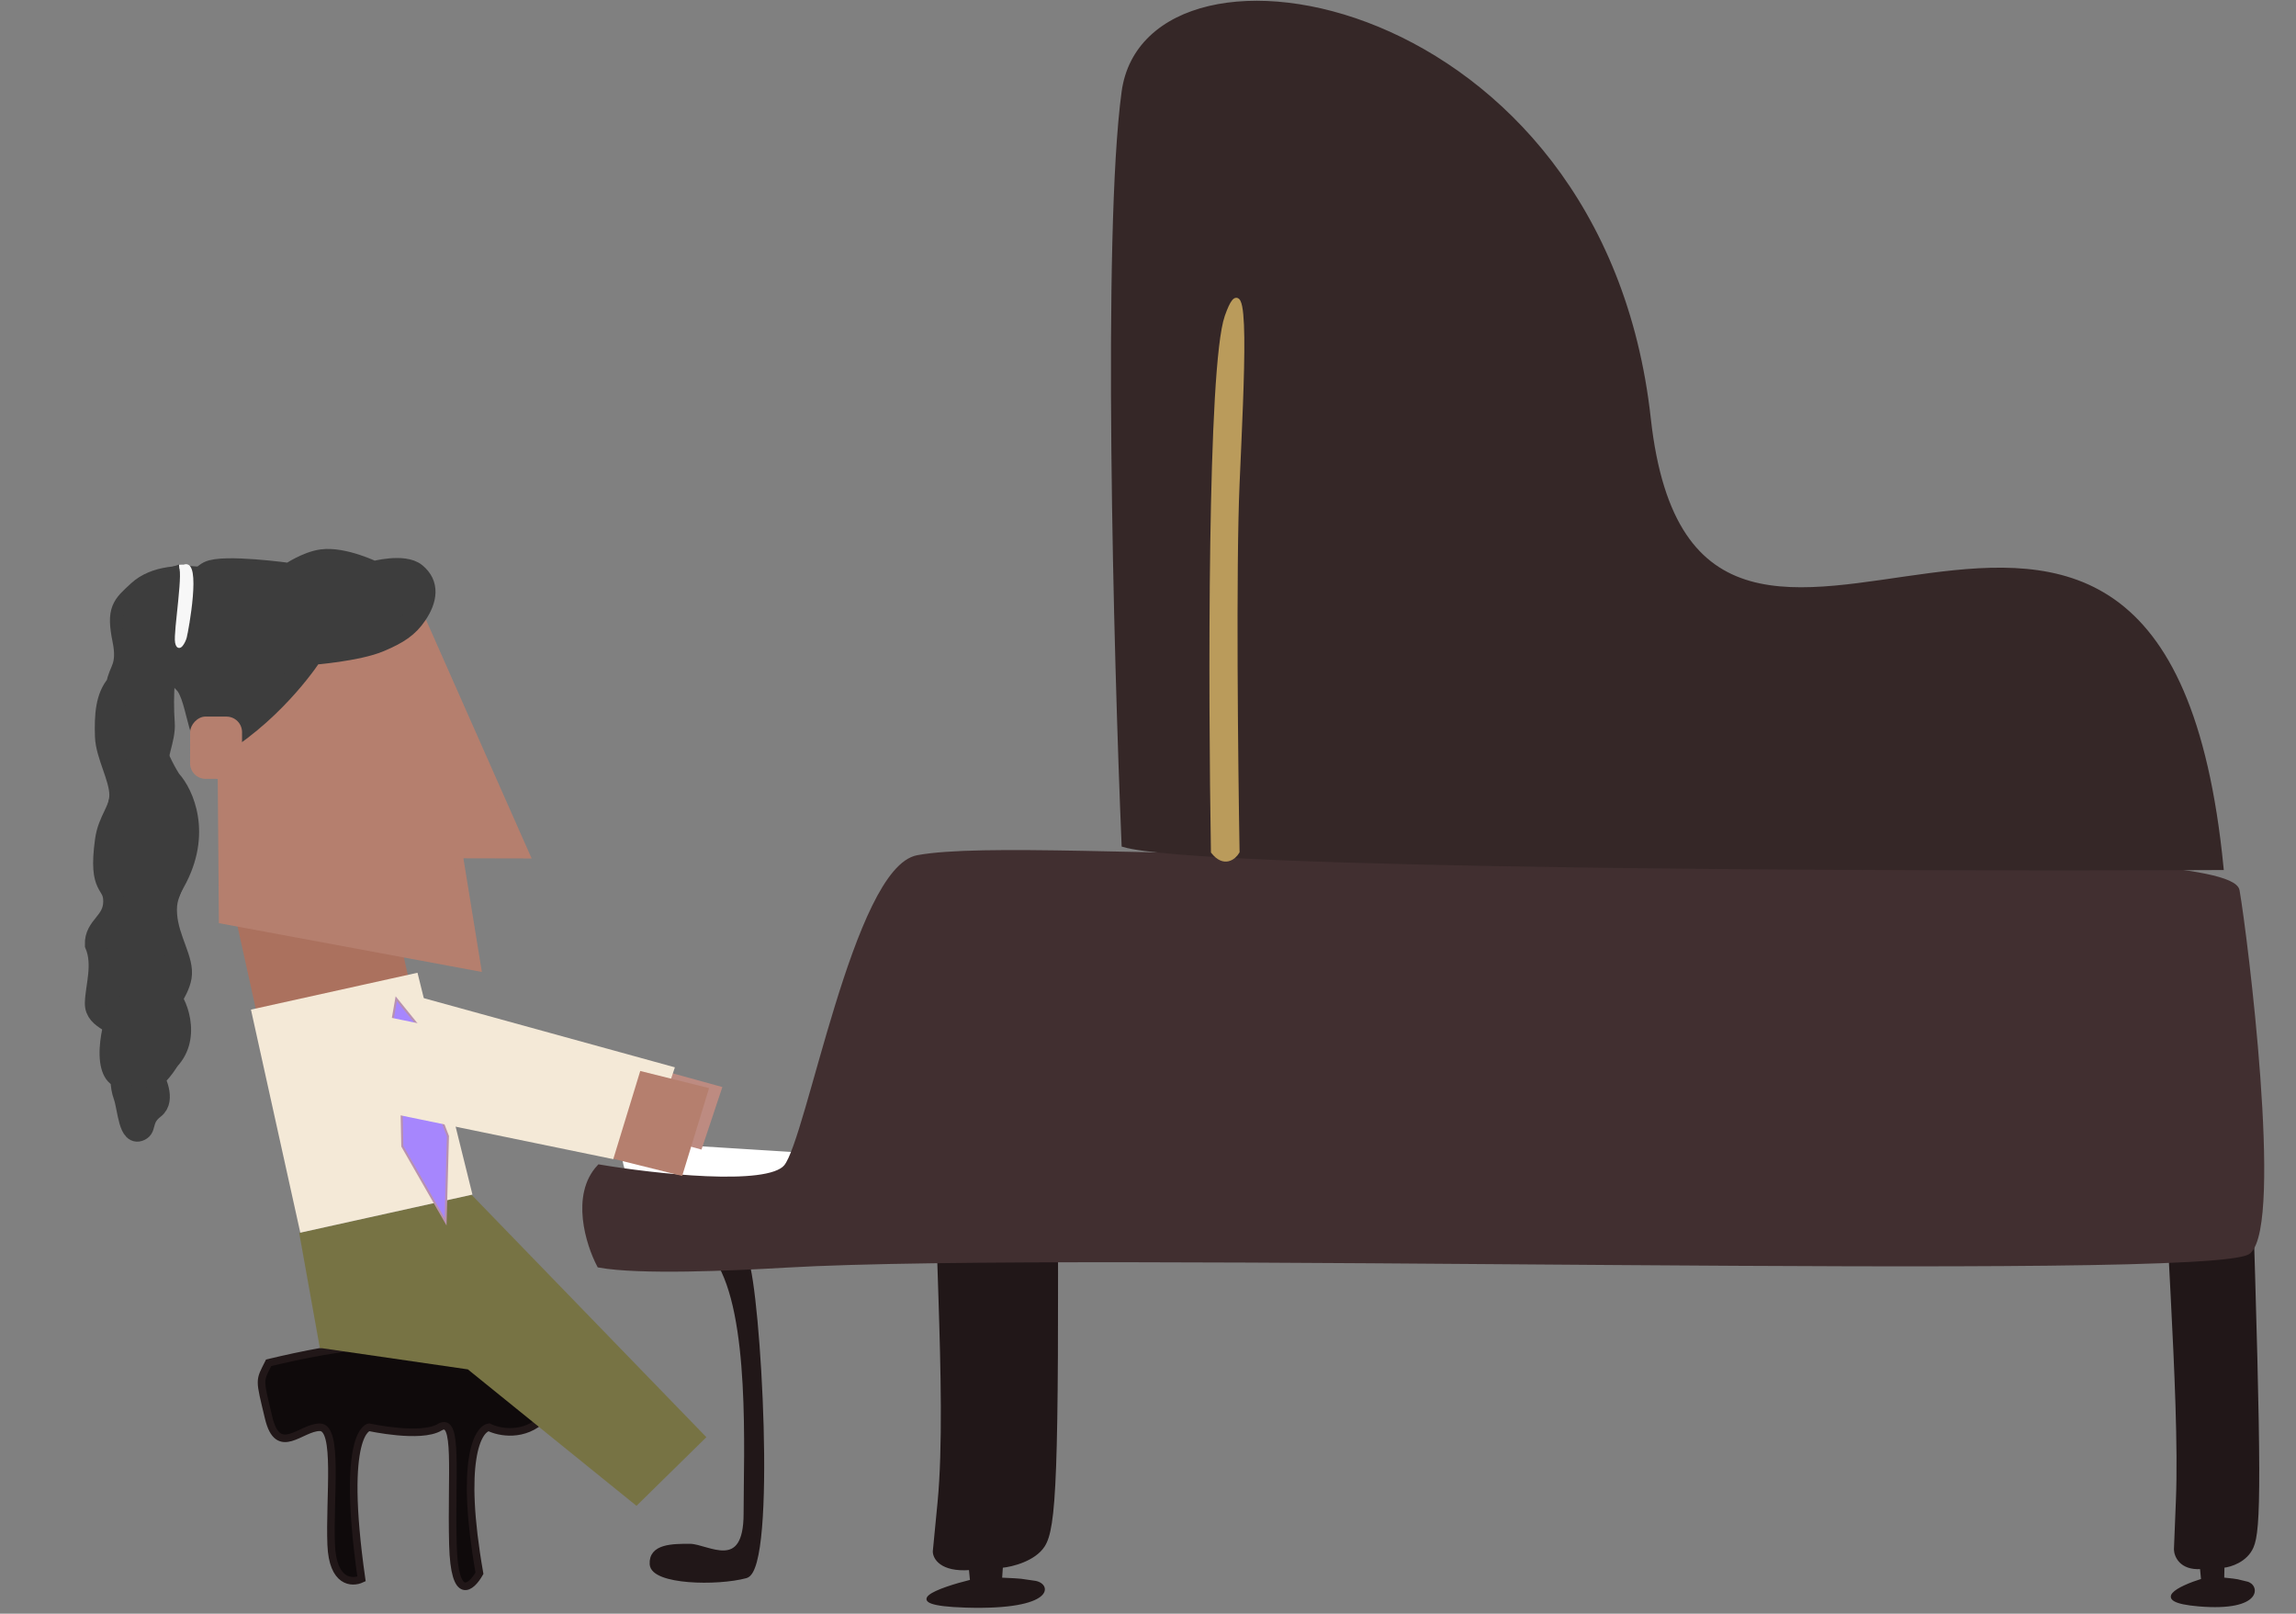 <svg width="750" height="527" viewBox="0 0 750 527" fill="none" xmlns="http://www.w3.org/2000/svg">
<rect x="0" y="0" width="750" height="527" fill="#808080" stroke="none"/>
<g clip-path="url(#clip0_1498_12560)">
<path d="M333.367 368.931C345.7 367.499 346.417 377.006 345.235 381.938C345.666 482.481 344.783 499.042 340.988 504.904C337.952 509.592 330.604 511.406 327.309 511.727L327.053 515.509C335.196 515.873 332.697 515.827 337.751 516.491C343.422 517.095 344.876 525.625 315.478 524.729C291.959 524.012 306.787 518.734 317.141 516.185L316.779 512.463C307.366 513.148 304.997 508.888 304.99 506.673L306.546 490.625C309.969 455.318 303.843 385.967 306.797 377.876C309.751 369.784 317.95 370.72 333.367 368.931Z" fill="#211718" stroke="#211718" stroke-width="0.575" stroke-linecap="round"/>
<path d="M243.649 411.359C240.357 403.231 236.042 407.972 234.296 411.359C245.894 429.14 243.649 474.439 243.649 494.337C243.649 514.235 230.929 504.921 225.317 504.921C219.705 504.921 212.597 504.921 212.971 510.848C213.345 516.775 234.296 517.199 243.649 514.658C253.002 512.118 247.765 421.52 243.649 411.359Z" fill="#211718" stroke="#211718" stroke-width="1.497" stroke-linecap="round"/>
<path d="M726.558 369.484C735.241 368.408 736.019 377.909 735.323 382.794C738.492 483.07 738.34 499.56 735.823 505.297C733.809 509.886 728.663 511.486 726.342 511.711L726.269 515.476C732.038 516.071 730.27 515.954 733.863 516.76C737.892 517.524 739.163 526.072 718.344 524.34C701.689 522.956 712.027 518.115 719.277 515.868L718.915 512.145C712.277 512.56 710.48 508.245 710.412 506.036L711.055 490.076C712.471 454.965 706.162 385.632 708.021 377.647C709.88 369.662 715.705 370.829 726.558 369.484Z" fill="#211718" stroke="#211718" stroke-width="0.575" stroke-linecap="round"/>
<path d="M206.972 373.943C203.08 373.943 203.854 378.932 204.727 381.427V383.672L258.235 386.291V376.936C242.769 375.939 210.863 373.943 206.972 373.943Z" fill="white" stroke="white" stroke-width="1.497" stroke-linecap="round"/>
<path d="M256.736 381.052C250.749 388.236 213.58 384.046 195.744 381.052C187.063 390.332 192.127 406.372 195.744 413.232C208.966 415.602 238.781 414.28 256.736 413.232C352.901 407.619 724.089 418.096 734.567 408.742C745.044 399.387 733.444 305.841 730.825 290.874C728.205 275.907 510.236 280.023 443.827 280.023C376.1 280.023 319.973 276.281 299.767 280.023C279.561 283.765 264.22 372.072 256.736 381.052Z" fill="#412F30" stroke="#412F30" stroke-width="1.497" stroke-linecap="round"/>
<path d="M367.119 30.07C360.833 76.468 364.5 213.294 367.119 275.907C391.666 283.091 616.325 283.89 725.586 283.391C706.128 85.074 553.836 275.907 538.495 136.711C523.153 -2.484 374.977 -27.929 367.119 30.07Z" fill="#352727" stroke="#352727" stroke-width="1.497" stroke-linecap="round"/>
<path d="M400.796 103.409C395.108 119.574 395.432 226.64 396.305 278.152C399.898 282.642 403.041 280.023 404.163 278.152C403.664 249.59 402.966 185.58 404.163 158.04C405.66 123.615 407.905 83.203 400.796 103.409Z" fill="#BA9B5B" stroke="#BA9B5B" stroke-width="1.497" stroke-linecap="round"/>
<path d="M177.667 445.062C142.502 433.175 108.597 440.109 87.754 445.062C84.659 451.253 84.659 450.015 87.754 463.016C90.85 476.017 98.279 466.111 104.47 466.111C110.661 466.111 107.566 489.018 108.185 504.496C108.68 516.878 114.995 517.084 118.09 515.64C111.156 467.102 120.567 466.111 120.567 466.111C120.567 466.111 137.425 469.826 143.616 466.111C149.807 462.397 147.331 480.97 147.95 504.496C148.445 523.317 153.935 518.529 156.617 513.783C150.179 477.132 155.998 466.731 159.713 466.111C163.015 467.762 171.228 469.455 177.667 463.016C184.106 456.577 180.35 448.364 177.667 445.062Z" fill="#0F0A0B" stroke="#211718" stroke-width="2.476" stroke-linecap="round"/>
<path d="M235.965 355.004L229.148 375.433L202.654 368.135L209.471 347.706L235.965 355.004Z" fill="#BD8B81"/>
<path d="M220.453 348.568L212.555 372.24L119.73 346.672L127.628 323.001L220.453 348.568Z" fill="#F4E9D7"/>
<path d="M154.027 390.188L97.734 402.643L104.471 440.194L152.822 447.209L207.911 491.775L230.739 469.357L154.027 390.188Z" fill="#777344"/>
<path d="M132.643 323.714L122.387 277.354L76.027 287.611L86.284 333.97L132.643 323.714Z" fill="#AB715E" stroke="#AB715E" stroke-width="3.391"/>
<path d="M99.381 400.543L83.996 331.003L135.128 319.691L152.265 388.843L147.104 389.985L119.833 396.018L99.381 400.543Z" fill="#F4E9D7" stroke="#F4E9D7" stroke-width="3.391"/>
<path d="M171.055 278.654L134.559 196.205L72.368 196.018L73.181 300.074L155.343 315.311L149.384 278.608L171.055 278.654Z" fill="#B57F6E" stroke="#B57F6E" stroke-width="3.391"/>
<path d="M85.548 195.656C80.739 190.891 55.866 183.096 45.109 193C39.874 197.82 38.11 199.142 40.109 209C41.898 217.82 38.766 218.904 38.11 223.5C34.609 227.5 34.177 233.518 34.41 240.5C34.611 246.538 39.034 253.863 39.11 259.5C39.18 264.677 35.345 267.667 34.41 274.469C32.114 291.184 37.201 287.673 37.111 294.5C37.02 301.327 30.902 302.408 31.111 308.5C33.811 315 31.273 322.115 31.111 327.5C30.927 333.604 39.497 333.416 40.44 339C41.77 346.883 37.846 350.678 40.44 358C41.819 361.893 42.089 371.682 46.11 369C47.638 367.982 46.378 365.078 50.411 362C54.2 359.109 50.411 352.188 50.411 352.188C50.411 352.188 54.87 348.016 55.965 344.313C57.563 338.905 53.232 330.283 53.232 330.283C53.232 330.283 58.366 324.056 59.214 319.085C60.164 313.509 55.054 306.875 54.465 298.736C53.776 289.225 59.365 290.852 57.179 274.469C56.131 266.611 51.569 262.235 51.138 253.859C50.779 246.87 54.093 241.401 53.695 236.122C52.983 226.698 54.096 217.114 54.465 215.5C56.16 208.075 56.611 204 56.611 204C56.611 204 63.367 202.432 64.056 198.142C65.612 188.446 88.534 198.615 85.548 195.656Z" fill="#3D3D3D" stroke="#3D3D3D" stroke-width="6.783" stroke-linecap="round"/>
<path d="M39.11 219.5C35.51 197.5 50.277 187.334 58.11 185L59.61 206C57.944 205.334 53.81 207.1 50.61 219.5C47.41 231.9 54.277 247 58.11 253C62.61 258 69.21 272.3 59.61 289.5C50.01 306.7 55.61 321.334 59.61 326.5C62.943 333.167 65.21 348 47.609 354C30.009 360 31.942 341.5 35.109 331.5C39.775 324.667 47.109 307.1 39.11 291.5C31.111 275.9 35.777 259.334 39.11 253C40.61 251 42.71 241.5 39.11 219.5Z" fill="#3D3D3D" stroke="#3D3D3D"/>
<path d="M138.993 337.939L140.76 336.506" stroke="#DDD1BF" stroke-width="0.678" stroke-linecap="round"/>
<path d="M129.44 326.159L126.914 340.611L130.714 339.771L131.417 374.35L145.557 399.01L146.319 371.053L134.026 339.038L138.993 337.939L129.44 326.159Z" fill="#A686FD" stroke="#B891B0" stroke-width="0.678"/>
<path d="M231.622 355.356L222.838 384.04L196.171 377.403L204.955 348.72L231.622 355.356Z" fill="#B57F6E"/>
<path d="M209.325 349.163L200.324 378.556L90.728 356L99.73 326.608L209.325 349.163Z" fill="#F4E9D7"/>
<path d="M136.093 200.767C139.485 195.764 140.207 190.788 135.796 187.205C131.859 184.006 122.057 186.658 122.057 186.658C122.057 186.658 112.236 181.863 105.194 182.787C100.18 183.445 94.615 187.259 94.615 187.259C94.615 187.259 72.899 184.227 68.11 186.658C62.539 189.485 58.521 202.99 61.109 211C62.287 214.645 59.501 217.95 60.11 223C65.11 228 64.408 247.864 72.109 243C91.109 231 102.059 213.735 102.059 213.735C102.059 213.735 116.812 212.594 124.083 209.511C130.226 206.906 133.378 204.771 136.093 200.767Z" fill="#3D3D3D" stroke="#3D3D3D" stroke-width="6.783" stroke-linecap="round"/>
<path d="M58.551 184.923C58.586 184.917 58.619 184.917 58.651 184.921L60.104 184.894C65.338 182.657 61.099 205.842 60.504 208.129C60.127 209.577 58.347 212.988 57.688 209.792C57.038 206.645 60.728 185.208 58.651 184.921L58.551 184.923Z" fill="#F7F7F7"/>
<path d="M58.551 184.923C60.842 184.546 57.028 206.597 57.688 209.792C58.347 212.988 60.127 209.577 60.504 208.129C61.099 205.842 65.338 182.657 60.104 184.894L58.551 184.923Z" stroke="#F7F7F7"/>
<rect width="16.957" height="20.349" rx="5.087" transform="matrix(-1 -0.002 -0.002 1 79.078 234.037)" fill="#B57F6E"/>
</g>
<defs>
<clipPath id="clip0_1498_12560">
<rect width="750" height="527" fill="white"/>
</clipPath>
</defs>
</svg>
